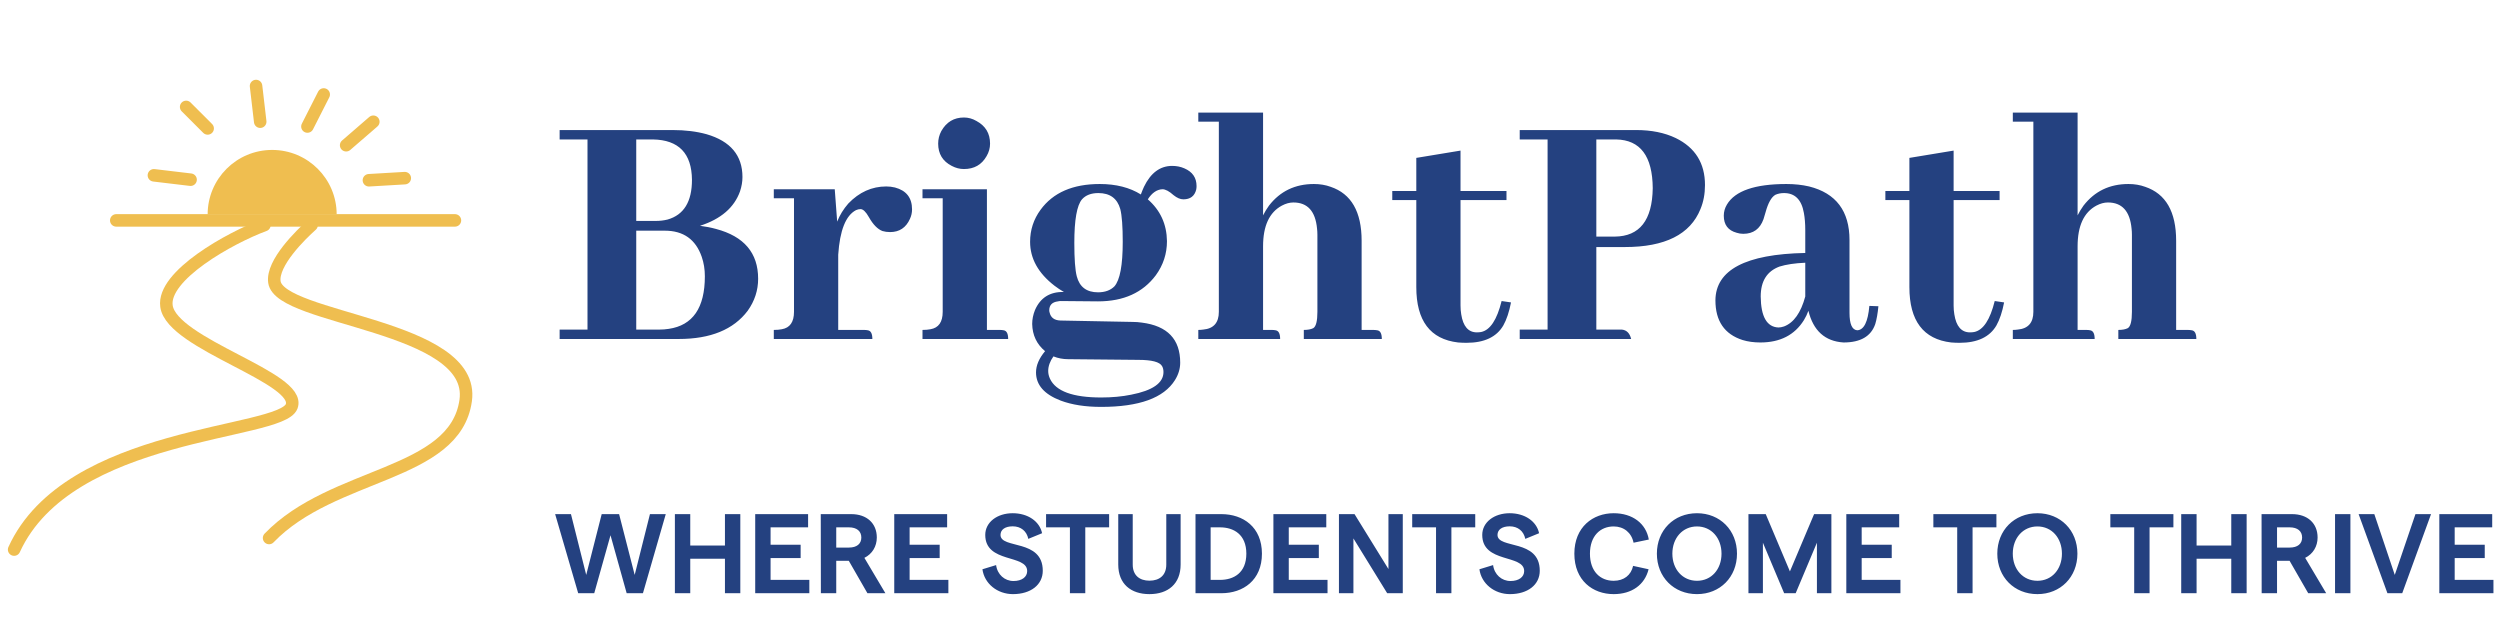 <svg width="177" height="45" viewBox="0 0 177 45" fill="none" xmlns="http://www.w3.org/2000/svg">
<path d="M19.269 10.615C16.746 10.615 14.701 12.66 14.701 15.182H23.836C23.836 12.66 21.791 10.615 19.269 10.615Z" fill="#EFBE50"/>
<path d="M14.702 9.093L13.179 7.57" stroke="#EFBE50" stroke-width="0.886" stroke-linecap="round"/>
<path d="M13.493 12.722L10.896 12.412" stroke="#EFBE50" stroke-width="0.886" stroke-linecap="round"/>
<path d="M18.423 8.616L18.128 6.09" stroke="#EFBE50" stroke-width="0.886" stroke-linecap="round"/>
<path d="M21.766 8.957L22.919 6.689" stroke="#EFBE50" stroke-width="0.886" stroke-linecap="round"/>
<path d="M24.507 10.283L26.431 8.619" stroke="#EFBE50" stroke-width="0.886" stroke-linecap="round"/>
<path d="M26.119 12.762L28.659 12.613" stroke="#EFBE50" stroke-width="0.886" stroke-linecap="round"/>
<path d="M22.061 15.936C21.308 16.607 19.239 18.621 19.427 19.964C19.804 22.649 33.723 22.985 32.971 28.355C32.218 33.726 23.566 33.391 19.051 38.09" stroke="#EFBE50" stroke-width="0.886" stroke-linecap="round"/>
<path d="M18.721 15.936C16.281 16.837 11.478 19.517 11.787 21.68C12.172 24.382 21.417 26.747 20.647 28.774C19.876 30.802 4.852 30.464 1 38.91" stroke="#EFBE50" stroke-width="0.886" stroke-linecap="round"/>
<path d="M8.231 15.604H32.209" stroke="#EFBE50" stroke-width="0.886" stroke-linecap="round"/>
<path d="M52.566 12.535C52.566 12.864 52.509 13.201 52.394 13.546C51.983 14.697 51.038 15.511 49.558 15.987C49.953 16.036 50.331 16.11 50.692 16.209C52.681 16.735 53.676 17.91 53.676 19.735C53.676 20.556 53.429 21.313 52.936 22.003C51.933 23.334 50.306 24 48.054 24H39.622V23.334H41.595V9.873H39.622V9.207H47.611C48.515 9.207 49.32 9.306 50.027 9.503C51.72 9.996 52.566 11.007 52.566 12.535ZM46.23 9.873H45.046V15.642H46.427C46.723 15.642 47.002 15.609 47.265 15.543C48.416 15.215 48.991 14.278 48.991 12.733C48.975 10.859 48.054 9.906 46.23 9.873ZM47.068 16.332H45.046V23.334H46.698C46.912 23.334 47.126 23.318 47.339 23.285C49.049 23.038 49.904 21.797 49.904 19.562C49.904 19.069 49.83 18.609 49.682 18.181C49.254 16.949 48.383 16.332 47.068 16.332ZM61.171 23.359C61.269 23.359 61.36 23.367 61.442 23.384C61.656 23.416 61.763 23.622 61.763 24H54.785V23.359C54.999 23.359 55.188 23.343 55.352 23.31C55.928 23.211 56.215 22.8 56.215 22.077V14.039H54.785V13.398H59.1L59.272 15.691C59.453 15.231 59.716 14.804 60.061 14.409C60.834 13.604 61.73 13.201 62.749 13.201C62.962 13.201 63.168 13.226 63.365 13.275C64.171 13.489 64.573 14.007 64.573 14.828C64.573 15.058 64.524 15.28 64.425 15.494C64.146 16.119 63.677 16.431 63.02 16.431C62.823 16.431 62.642 16.406 62.477 16.357C62.132 16.225 61.812 15.897 61.516 15.371C61.302 14.993 61.105 14.804 60.924 14.804C60.826 14.804 60.719 14.828 60.604 14.878C59.88 15.256 59.461 16.308 59.346 18.034V23.359H61.171ZM70.786 23.359C70.885 23.359 70.975 23.367 71.058 23.384C71.271 23.416 71.378 23.622 71.378 24H65.313V23.359C65.526 23.359 65.716 23.343 65.88 23.31C66.455 23.211 66.743 22.8 66.743 22.077V14.039H65.313V13.398H69.874V23.359H70.786ZM70.096 10.168C70.096 10.481 70.014 10.777 69.849 11.056C69.504 11.664 68.97 11.968 68.247 11.968C67.951 11.968 67.663 11.894 67.384 11.746C66.743 11.418 66.422 10.892 66.422 10.168C66.422 9.856 66.496 9.56 66.644 9.281C67.006 8.64 67.54 8.319 68.247 8.319C68.559 8.319 68.855 8.402 69.134 8.566C69.775 8.911 70.096 9.445 70.096 10.168ZM76.062 17.195C76.062 18.329 76.12 19.118 76.235 19.562C76.432 20.318 76.934 20.696 77.739 20.696C78.232 20.696 78.618 20.556 78.898 20.277C79.292 19.833 79.49 18.781 79.49 17.121C79.49 16.036 79.432 15.264 79.317 14.804C79.103 14.048 78.585 13.669 77.764 13.669C77.254 13.669 76.868 13.818 76.605 14.113C76.243 14.541 76.062 15.568 76.062 17.195ZM77.862 13.028C79.013 13.028 79.983 13.275 80.772 13.768C80.837 13.587 80.911 13.407 80.993 13.226C81.47 12.239 82.136 11.746 82.99 11.746C83.303 11.746 83.59 11.804 83.853 11.919C84.429 12.166 84.716 12.585 84.716 13.176C84.716 13.259 84.708 13.341 84.692 13.423C84.577 13.883 84.273 14.113 83.779 14.113C83.566 14.113 83.336 14.015 83.089 13.818C82.777 13.538 82.514 13.398 82.3 13.398C81.906 13.415 81.561 13.653 81.265 14.113C82.152 14.886 82.604 15.872 82.621 17.072C82.621 17.959 82.358 18.765 81.832 19.488C80.911 20.721 79.547 21.337 77.739 21.337L75.101 21.313C75.035 21.313 74.969 21.321 74.904 21.337C74.493 21.387 74.287 21.6 74.287 21.978C74.287 22.028 74.296 22.077 74.312 22.126C74.394 22.488 74.649 22.677 75.076 22.693L80.18 22.792C80.41 22.792 80.632 22.808 80.846 22.841C82.654 23.071 83.558 24.016 83.558 25.677C83.558 26.104 83.434 26.515 83.188 26.909C82.399 28.175 80.656 28.808 77.961 28.808C76.843 28.808 75.89 28.66 75.101 28.364C73.934 27.92 73.35 27.255 73.35 26.367C73.35 25.874 73.564 25.372 73.991 24.863C73.4 24.37 73.096 23.729 73.079 22.94C73.079 22.611 73.145 22.282 73.276 21.954C73.654 21.082 74.328 20.655 75.298 20.672H75.323C75.093 20.54 74.871 20.392 74.657 20.228C73.507 19.34 72.931 18.305 72.931 17.121C72.931 16.283 73.178 15.527 73.671 14.853C74.558 13.637 75.956 13.028 77.862 13.028ZM77.961 28.142C78.733 28.142 79.44 28.076 80.081 27.945C81.61 27.649 82.374 27.115 82.374 26.342C82.374 26.178 82.341 26.038 82.275 25.923C82.111 25.627 81.552 25.479 80.599 25.479L75.619 25.43C75.257 25.43 74.912 25.364 74.583 25.233C74.337 25.578 74.213 25.923 74.213 26.268C74.213 26.449 74.254 26.63 74.337 26.811C74.748 27.698 75.956 28.142 77.961 28.142ZM90.042 23.359C90.141 23.359 90.231 23.367 90.313 23.384C90.527 23.416 90.634 23.622 90.634 24H84.84V23.359C84.955 23.359 85.07 23.351 85.185 23.334C85.924 23.269 86.294 22.849 86.294 22.077V8.615H84.84V7.974H89.425V15.248C89.54 15.017 89.68 14.787 89.845 14.557C90.634 13.538 91.694 13.028 93.025 13.028C93.453 13.028 93.847 13.094 94.209 13.226C95.671 13.719 96.403 14.993 96.403 17.047V23.359H97.216C97.315 23.359 97.414 23.367 97.512 23.384C97.726 23.416 97.833 23.622 97.833 24H92.31V23.359C92.59 23.359 92.811 23.318 92.976 23.236C93.173 23.121 93.272 22.734 93.272 22.077V16.628C93.272 16.464 93.263 16.316 93.247 16.184C93.132 14.952 92.573 14.335 91.57 14.335C91.308 14.335 91.036 14.409 90.757 14.557C89.869 15.034 89.425 15.995 89.425 17.442V23.359H90.042ZM98.573 14.163V13.522H100.274V11.179L103.405 10.662V13.522H106.659V14.163H103.405V21.633C103.405 21.847 103.421 22.052 103.454 22.25C103.586 23.104 103.956 23.532 104.564 23.532C104.662 23.532 104.761 23.523 104.86 23.507C105.501 23.375 105.985 22.644 106.314 21.313L106.98 21.411C106.848 22.085 106.668 22.628 106.437 23.038C105.961 23.86 105.09 24.271 103.824 24.271C103.627 24.271 103.43 24.263 103.232 24.247C101.26 24.016 100.274 22.71 100.274 20.326V14.163H98.573ZM114.426 9.873H113.02V16.751H114.327C116.086 16.735 116.982 15.593 117.014 13.324C116.998 11.056 116.135 9.906 114.426 9.873ZM115.486 24H107.596V23.334H109.569V9.873H107.596V9.207H115.831C116.916 9.207 117.853 9.396 118.642 9.774C120.022 10.448 120.713 11.557 120.713 13.102C120.713 13.727 120.606 14.294 120.392 14.804C119.669 16.595 117.886 17.491 115.042 17.491H113.02V23.334H114.82C115.165 23.367 115.387 23.589 115.486 24ZM130.525 24.247C129.21 24.164 128.38 23.416 128.035 22.003C127.953 22.233 127.846 22.455 127.715 22.669C127.057 23.721 126.03 24.247 124.633 24.247C124.173 24.247 123.753 24.189 123.375 24.074C122.093 23.663 121.452 22.726 121.452 21.263C121.469 19.11 123.589 17.992 127.813 17.91V16.308C127.813 15.831 127.78 15.42 127.715 15.075C127.55 14.138 127.082 13.669 126.309 13.669C126.079 13.669 125.874 13.711 125.693 13.793C125.414 13.957 125.183 14.368 125.003 15.026C124.937 15.256 124.888 15.42 124.855 15.519C124.608 16.209 124.132 16.554 123.425 16.554C123.26 16.554 123.104 16.529 122.956 16.48C122.348 16.316 122.044 15.913 122.044 15.272C122.044 14.993 122.118 14.73 122.266 14.483C122.841 13.513 124.247 13.028 126.482 13.028C127.057 13.028 127.591 13.086 128.085 13.201C129.991 13.678 130.945 14.943 130.945 16.998V22.151C130.945 22.94 131.125 23.351 131.487 23.384C131.964 23.367 132.251 22.792 132.35 21.658L132.991 21.682C132.942 22.192 132.868 22.611 132.769 22.94C132.473 23.811 131.725 24.247 130.525 24.247ZM125.915 23.186C126.03 23.186 126.161 23.162 126.309 23.112C127 22.849 127.501 22.143 127.813 20.992V18.601C127.074 18.633 126.466 18.724 125.989 18.872C125.101 19.201 124.658 19.907 124.658 20.992C124.674 22.422 125.093 23.154 125.915 23.186ZM133.484 14.163V13.522H135.185V11.179L138.316 10.662V13.522H141.571V14.163H138.316V21.633C138.316 21.847 138.333 22.052 138.366 22.25C138.497 23.104 138.867 23.532 139.475 23.532C139.574 23.532 139.672 23.523 139.771 23.507C140.412 23.375 140.897 22.644 141.226 21.313L141.891 21.411C141.76 22.085 141.579 22.628 141.349 23.038C140.872 23.86 140.001 24.271 138.736 24.271C138.538 24.271 138.341 24.263 138.144 24.247C136.171 24.016 135.185 22.71 135.185 20.326V14.163H133.484ZM147.71 23.359C147.809 23.359 147.899 23.367 147.981 23.384C148.195 23.416 148.302 23.622 148.302 24H142.508V23.359C142.623 23.359 142.738 23.351 142.853 23.334C143.593 23.269 143.962 22.849 143.962 22.077V8.615H142.508V7.974H147.094V15.248C147.209 15.017 147.348 14.787 147.513 14.557C148.302 13.538 149.362 13.028 150.693 13.028C151.121 13.028 151.515 13.094 151.877 13.226C153.34 13.719 154.071 14.993 154.071 17.047V23.359H154.885C154.983 23.359 155.082 23.367 155.18 23.384C155.394 23.416 155.501 23.622 155.501 24H149.978V23.359C150.258 23.359 150.48 23.318 150.644 23.236C150.841 23.121 150.94 22.734 150.94 22.077V16.628C150.94 16.464 150.932 16.316 150.915 16.184C150.8 14.952 150.241 14.335 149.239 14.335C148.976 14.335 148.704 14.409 148.425 14.557C147.537 15.034 147.094 15.995 147.094 17.442V23.359H147.71Z" fill="#244180"/>
<path d="M40.936 42L39.304 36.4H40.424L41.504 40.704L42.6 36.4H43.832L44.936 40.704L46.016 36.4H47.136L45.52 42H44.368L43.224 37.896L42.072 42H40.936ZM51.326 36.4H52.414V42H51.326V39.56H48.87V42H47.782V36.4H48.87V38.624H51.326V36.4ZM53.469 42V36.4H57.213V37.336H54.557V38.568H56.685V39.512H54.557V41.056H57.301V42H53.469ZM58.118 42L58.11 36.4H60.27C61.366 36.4 62.078 37.048 62.078 38.056C62.078 38.688 61.75 39.224 61.198 39.496L62.686 42H61.414L60.094 39.704H59.206V42H58.118ZM59.206 38.768H60.102C60.662 38.768 60.982 38.504 60.982 38.056C60.982 37.608 60.662 37.336 60.102 37.336H59.206V38.768ZM63.313 42V36.4H67.057V37.336H64.401V38.568H66.529V39.512H64.401V41.056H67.145V42H63.313ZM71.716 42.064C70.612 42.064 69.692 41.32 69.556 40.304L70.524 40.008C70.612 40.68 71.132 41.136 71.756 41.136C72.34 41.136 72.724 40.856 72.724 40.432C72.724 39.224 69.756 39.904 69.756 37.872C69.756 36.976 70.596 36.336 71.7 36.336C72.764 36.336 73.604 36.904 73.78 37.752L72.804 38.152C72.692 37.608 72.284 37.264 71.7 37.264C71.164 37.264 70.836 37.496 70.836 37.872C70.836 38.888 73.828 38.136 73.828 40.408C73.828 41.4 72.98 42.064 71.716 42.064ZM75.75 42V37.336H74.062V36.4H78.526V37.336H76.838V42H75.75ZM81.38 42.064C80.069 42.064 79.172 41.344 79.172 39.968V36.4H80.197V39.976C80.197 40.736 80.684 41.112 81.38 41.112C82.085 41.112 82.573 40.736 82.573 39.976V36.4H83.588V39.968C83.588 41.344 82.692 42.064 81.38 42.064ZM84.641 42V36.4H86.473C88.017 36.4 89.345 37.32 89.345 39.2C89.345 41.08 88.017 42 86.473 42H84.641ZM85.713 41.056H86.377C87.337 41.056 88.241 40.568 88.241 39.2C88.241 37.832 87.337 37.336 86.377 37.336H85.713V41.056ZM90.157 42V36.4H93.901V37.336H91.245V38.568H93.373V39.512H91.245V41.056H93.989V42H90.157ZM94.797 42V36.4H95.901L98.302 40.288V36.4H99.317V42H98.213L95.822 38.12V42H94.797ZM101.671 42V37.336H99.984V36.4H104.447V37.336H102.759V42H101.671ZM106.903 42.064C105.799 42.064 104.879 41.32 104.743 40.304L105.711 40.008C105.799 40.68 106.319 41.136 106.943 41.136C107.527 41.136 107.911 40.856 107.911 40.432C107.911 39.224 104.943 39.904 104.943 37.872C104.943 36.976 105.783 36.336 106.887 36.336C107.951 36.336 108.791 36.904 108.967 37.752L107.991 38.152C107.879 37.608 107.471 37.264 106.887 37.264C106.351 37.264 106.023 37.496 106.023 37.872C106.023 38.888 109.015 38.136 109.015 40.408C109.015 41.4 108.167 42.064 106.903 42.064ZM114.248 42.064C112.768 42.064 111.464 41.096 111.464 39.2C111.464 37.304 112.792 36.336 114.248 36.336C115.592 36.336 116.544 37.072 116.736 38.2L115.656 38.424C115.512 37.712 114.968 37.272 114.248 37.272C113.304 37.272 112.568 37.944 112.568 39.2C112.568 40.456 113.296 41.12 114.248 41.12C114.976 41.12 115.48 40.72 115.624 40.064L116.72 40.304C116.448 41.4 115.536 42.064 114.248 42.064ZM120.147 42.064C118.507 42.064 117.307 40.856 117.307 39.2C117.307 37.544 118.507 36.336 120.147 36.336C121.779 36.336 122.979 37.544 122.979 39.2C122.979 40.856 121.779 42.064 120.147 42.064ZM118.403 39.2C118.403 40.312 119.131 41.12 120.147 41.12C121.163 41.12 121.883 40.312 121.883 39.2C121.883 38.088 121.163 37.272 120.147 37.272C119.131 37.272 118.403 38.088 118.403 39.2ZM123.79 42V36.4H125.014L126.726 40.456L128.438 36.4H129.662V42H128.638V38.424L127.134 42H126.318L124.814 38.424V42H123.79ZM130.719 42V36.4H134.463V37.336H131.807V38.568H133.935V39.512H131.807V41.056H134.551V42H130.719ZM138.57 42V37.336H136.882V36.4H141.346V37.336H139.658V42H138.57ZM144.249 42.064C142.609 42.064 141.409 40.856 141.409 39.2C141.409 37.544 142.609 36.336 144.249 36.336C145.881 36.336 147.081 37.544 147.081 39.2C147.081 40.856 145.881 42.064 144.249 42.064ZM142.505 39.2C142.505 40.312 143.233 41.12 144.249 41.12C145.265 41.12 145.985 40.312 145.985 39.2C145.985 38.088 145.265 37.272 144.249 37.272C143.233 37.272 142.505 38.088 142.505 39.2ZM151.101 42V37.336H149.413V36.4H153.877V37.336H152.189V42H151.101ZM157.974 36.4H159.062V42H157.974V39.56H155.518V42H154.43V36.4H155.518V38.624H157.974V36.4ZM160.126 42L160.118 36.4H162.278C163.374 36.4 164.086 37.048 164.086 38.056C164.086 38.688 163.758 39.224 163.206 39.496L164.694 42H163.422L162.102 39.704H161.214V42H160.126ZM161.214 38.768H162.11C162.67 38.768 162.99 38.504 162.99 38.056C162.99 37.608 162.67 37.336 162.11 37.336H161.214V38.768ZM165.321 42V36.4H166.409V42H165.321ZM169.03 42L166.99 36.4H168.102L169.55 40.704L171.014 36.4H172.118L170.078 42H169.03ZM172.704 42V36.4H176.448V37.336H173.792V38.568H175.92V39.512H173.792V41.056H176.536V42H172.704Z" fill="#244180"/>
</svg>
